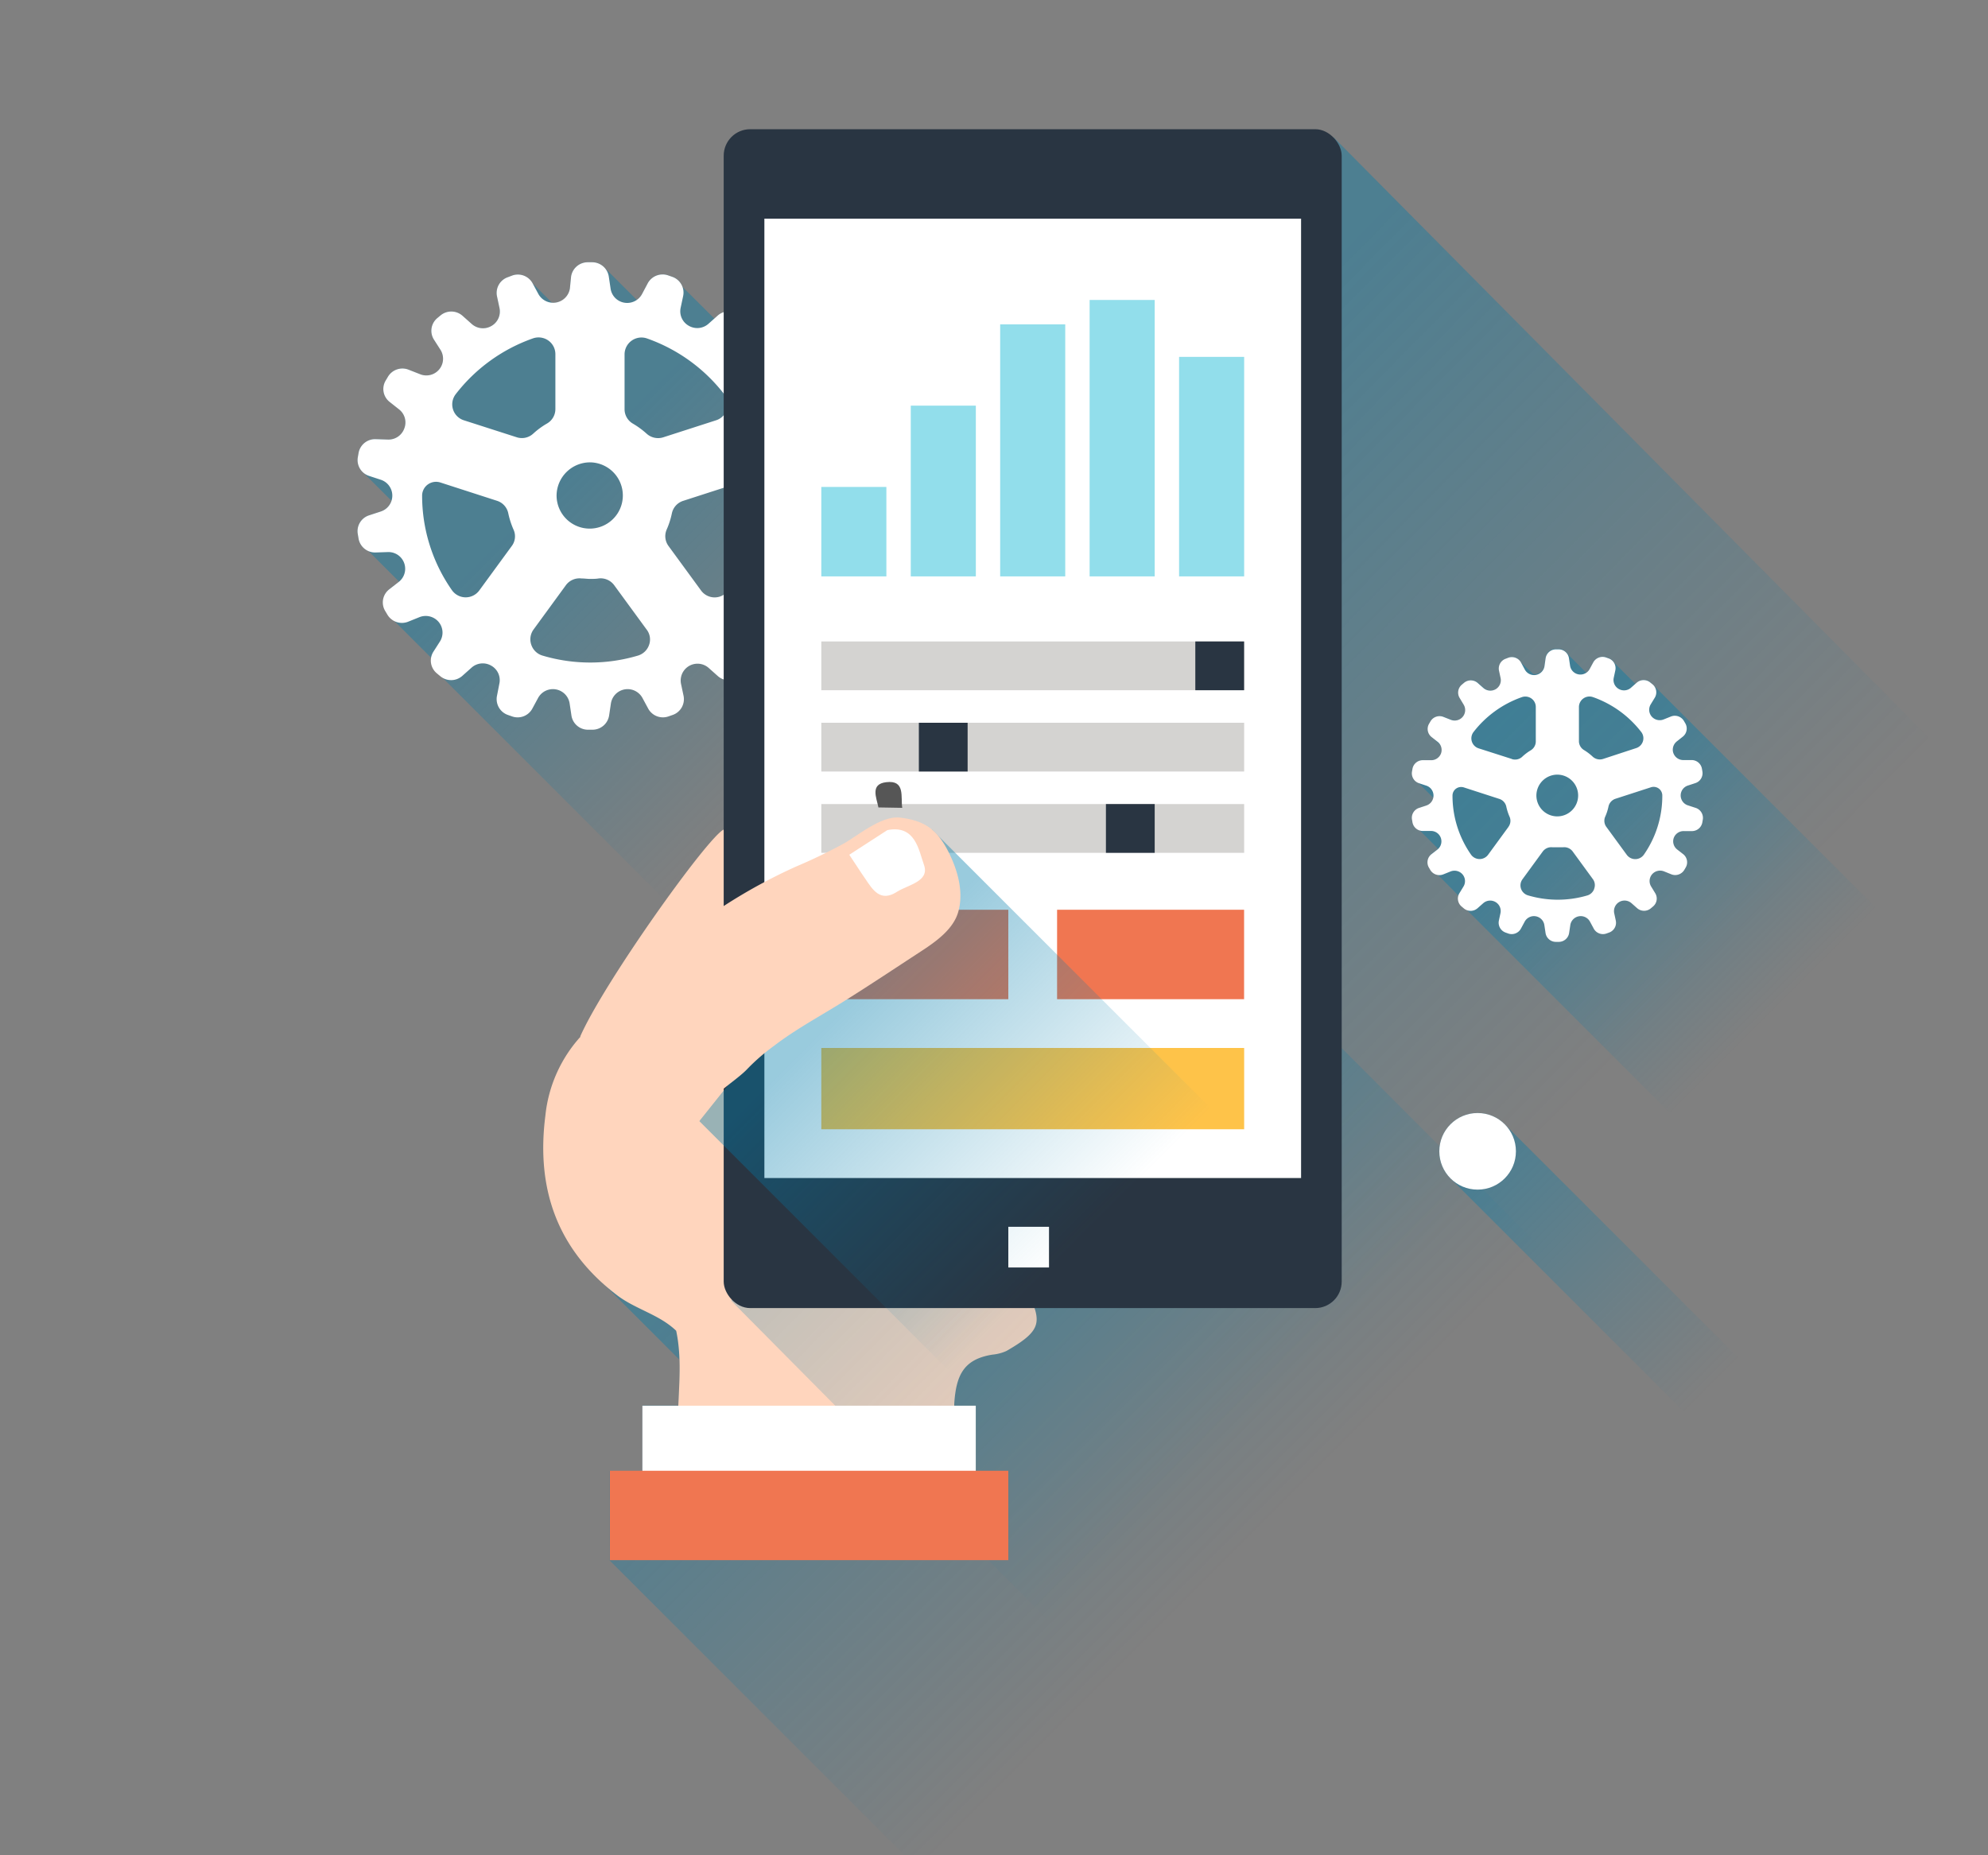 <svg xmlns="http://www.w3.org/2000/svg" xmlns:xlink="http://www.w3.org/1999/xlink" width="300" height="280" viewBox="0 0 300 280"><rect x="0" y="0" width="300" height="280" fill="#808080" stroke="none"/><defs><linearGradient id="名称未設定グラデーション_199" x1="124.37" y1="173.93" x2="233.81" y2="283.37" gradientUnits="userSpaceOnUse"><stop offset="0" stop-color="#007cab"/><stop offset="0.56" stop-color="#007cab" stop-opacity="0"/></linearGradient><linearGradient id="名称未設定グラデーション_210" x1="69.24" y1="55" x2="144.03" y2="129.79" gradientUnits="userSpaceOnUse"><stop offset="0.22" stop-color="#007cab"/><stop offset="0.75" stop-color="#007cab" stop-opacity="0"/></linearGradient><linearGradient id="名称未設定グラデーション_199-2" x1="158.55" y1="71.29" x2="304.66" y2="217.4" gradientTransform="matrix(1, -0.01, -0.01, 1.01, -13.67, 26.41)" xlink:href="#名称未設定グラデーション_199"/><linearGradient id="名称未設定グラデーション_200" x1="127.75" y1="151.86" x2="228.42" y2="252.54" gradientUnits="userSpaceOnUse"><stop offset="0" stop-color="#007cab"/><stop offset="0.35" stop-color="#007cab" stop-opacity="0"/></linearGradient><linearGradient id="名称未設定グラデーション_199-3" x1="223.18" y1="173.95" x2="285.92" y2="236.7" xlink:href="#名称未設定グラデーション_199"/><linearGradient id="名称未設定グラデーション_205" x1="224.68" y1="109.71" x2="301.38" y2="186.41" gradientUnits="userSpaceOnUse"><stop offset="0.16" stop-color="#007cab"/><stop offset="0.56" stop-color="#007cab" stop-opacity="0"/></linearGradient></defs><title>icon_app</title><g style="isolation:isolate"><g id="レイヤー_1" data-name="レイヤー 1"><rect width="300" height="280" style="fill:none"/><path d="M180.38,136.07,90.32,193l12.22,12.22c.07,2.3-.08,4.6-.18,6.89H96.94V222H92v13.5l80,80,120-67.69Z" style="opacity:0.4;mix-blend-mode:multiply;fill:url(#名称未設定グラデーション_199)"/><path d="M112.14,48h0l-.52-.42a2.55,2.55,0,0,0-3.32.06l-.5.44L103,43.3a2.55,2.55,0,0,0-1.52-1.52l-.63-.22a2.55,2.55,0,0,0-3.1,1.18l-.87,1.64a2.55,2.55,0,0,1-.79.88l-5-5a2.53,2.53,0,0,0-1.73-.69h-.67a2.54,2.54,0,0,0-2.51,2.16L86,43.54a2.44,2.44,0,0,1-2.71,2.14l-2.91-2.91a2.53,2.53,0,0,0-3.1-1.18l-.63.24A2.51,2.51,0,0,0,75,44.72l.38,1.78a2.51,2.51,0,0,1-1.21,2.69,2.54,2.54,0,0,1-3-.31l-1.37-1.22a2.55,2.55,0,0,0-3.32-.06L66,48a2.49,2.49,0,0,0-.52,3.25l1,1.56a2.52,2.52,0,0,1-3.1,3.66l-1.71-.67a2.54,2.54,0,0,0-3.14,1.08l-.34.57a2.48,2.48,0,0,0,.62,3.22l1.44,1.14A2.5,2.5,0,0,1,61,64.69a2.53,2.53,0,0,1-2.47,1.65l-1.84-.06a2.53,2.53,0,0,0-2.58,2.08L54,69a2.48,2.48,0,0,0,.73,2.23l4.33,4.33a2.54,2.54,0,0,1-1.62,1.63l-1.74.57A2.51,2.51,0,0,0,54,80.64l.11.66a2.52,2.52,0,0,0,1.5,1.87h0l4.61,4.61,0,0-1.44,1.12a2.5,2.5,0,0,0-.63,3.24l.34.57a2.52,2.52,0,0,0,.91.9h0l5.7,5.7a2.5,2.5,0,0,0,.89,2.27l.52.43,48.36,48.36,61.84-37.86Z" style="opacity:0.4;mix-blend-mode:multiply;fill:url(#名称未設定グラデーション_210)"/><g id="gear"><g id="_667-gear3.png" data-name="667-gear3.png"><path d="M122.36,77.78l-1.75-.57a2.52,2.52,0,0,1,0-4.8l1.75-.57A2.51,2.51,0,0,0,124.08,69l-.11-.66a2.53,2.53,0,0,0-2.58-2.08l-1.84.06a2.54,2.54,0,0,1-2.61-2.22,2.57,2.57,0,0,1,1-2.32l1.39-1.1a2.5,2.5,0,0,0,.63-3.24l-.34-.57a2.55,2.55,0,0,0-3.14-1.08l-1.71.69a2.55,2.55,0,0,1-2.89-.72,2.51,2.51,0,0,1-.21-2.94l1-1.56a2.51,2.51,0,0,0-.53-3.27l-.52-.42a2.55,2.55,0,0,0-3.32.06l-1.37,1.22a2.54,2.54,0,0,1-3,.31,2.5,2.5,0,0,1-1.22-2.69l.38-1.79a2.52,2.52,0,0,0-1.61-2.89l-.63-.22a2.55,2.55,0,0,0-3.1,1.18l-.87,1.64a2.54,2.54,0,0,1-2.68,1.29,2.51,2.51,0,0,1-2.06-2.13l-.27-1.81a2.54,2.54,0,0,0-2.51-2.16h-.67a2.54,2.54,0,0,0-2.51,2.16L86,43.54a2.55,2.55,0,0,1-4.75.84l-.87-1.61a2.53,2.53,0,0,0-3.1-1.18l-.63.24A2.51,2.51,0,0,0,75,44.72l.38,1.78a2.51,2.51,0,0,1-1.21,2.69,2.54,2.54,0,0,1-3-.31l-1.37-1.22a2.55,2.55,0,0,0-3.32-.06L66,48a2.49,2.49,0,0,0-.52,3.25l1,1.56a2.52,2.52,0,0,1-3.1,3.66l-1.71-.67a2.54,2.54,0,0,0-3.14,1.08l-.34.57a2.48,2.48,0,0,0,.62,3.22l1.44,1.14A2.5,2.5,0,0,1,61,64.69a2.53,2.53,0,0,1-2.47,1.65l-1.84-.06a2.53,2.53,0,0,0-2.58,2.08L54,69a2.51,2.51,0,0,0,1.71,2.83l1.74.57a2.52,2.52,0,0,1,0,4.8l-1.74.57A2.51,2.51,0,0,0,54,80.64l.11.66a2.53,2.53,0,0,0,2.58,2.08l1.84-.06a2.52,2.52,0,0,1,1.65,4.5l-1.44,1.12a2.5,2.5,0,0,0-.63,3.24l.34.57a2.55,2.55,0,0,0,3.14,1.08l1.71-.69a2.56,2.56,0,0,1,2.89.72,2.51,2.51,0,0,1,.21,2.94l-1,1.56a2.5,2.5,0,0,0,.53,3.27l.52.43a2.55,2.55,0,0,0,3.32-.06l1.37-1.22a2.54,2.54,0,0,1,3-.31,2.5,2.5,0,0,1,1.22,2.69L75,105a2.53,2.53,0,0,0,1.61,2.89l.63.22a2.52,2.52,0,0,0,3.1-1.18l.87-1.61a2.55,2.55,0,0,1,4.75.84l.27,1.81a2.52,2.52,0,0,0,2.51,2.16h.67a2.54,2.54,0,0,0,2.51-2.16l.27-1.81a2.55,2.55,0,0,1,4.75-.84l.87,1.61a2.53,2.53,0,0,0,3.1,1.18l.63-.22a2.52,2.52,0,0,0,1.61-2.89l-.38-1.79a2.54,2.54,0,0,1,4.18-2.4l1.37,1.22a2.55,2.55,0,0,0,3.32.06l.5-.43a2.49,2.49,0,0,0,.52-3.25l-1-1.56a2.51,2.51,0,0,1,.21-2.94,2.55,2.55,0,0,1,2.89-.72l1.71.69a2.55,2.55,0,0,0,3.14-1.08l.34-.57a2.5,2.5,0,0,0-.63-3.24l-1.44-1.12a2.5,2.5,0,0,1-.81-2.85,2.53,2.53,0,0,1,2.47-1.65l1.84.06A2.54,2.54,0,0,0,124,81.28l.11-.66A2.54,2.54,0,0,0,122.36,77.78Zm-33.3-8a5,5,0,1,1-5.07,5A5.05,5.05,0,0,1,89.06,69.78ZM77.24,82.39l-4.92,6.73a2.54,2.54,0,0,1-4.13-.06A24.88,24.88,0,0,1,63.7,74.81a2.09,2.09,0,0,1,.87-1.7,2.12,2.12,0,0,1,1.89-.29L75,75.58a2.51,2.51,0,0,1,1.7,1.88,12.71,12.71,0,0,0,.78,2.44A2.43,2.43,0,0,1,77.24,82.39ZM78,66l-8-2.57a2.52,2.52,0,0,1-1.23-3.94,25.35,25.35,0,0,1,11.65-8.42,2.56,2.56,0,0,1,2.31.31,2.52,2.52,0,0,1,1.08,2.06v8.3a2.51,2.51,0,0,1-1.25,2.17,11.92,11.92,0,0,0-2.1,1.54A2.52,2.52,0,0,1,78,66ZM97.95,97.33a2.55,2.55,0,0,1-1.67,1.61,25.26,25.26,0,0,1-14.42,0,2.54,2.54,0,0,1-1.68-1.61A2.51,2.51,0,0,1,80.52,95l4.89-6.7a2.55,2.55,0,0,1,2.33-1c.43,0,.87.07,1.3.07s.88,0,1.3-.07a2.54,2.54,0,0,1,2.33,1L97.57,95A2.44,2.44,0,0,1,97.95,97.33ZM100.09,66a2.57,2.57,0,0,1-2.49-.53,12.67,12.67,0,0,0-2.1-1.54,2.51,2.51,0,0,1-1.25-2.17v-8.3a2.55,2.55,0,0,1,3.39-2.38,25.35,25.35,0,0,1,11.65,8.42,2.48,2.48,0,0,1,.41,2.28,2.51,2.51,0,0,1-1.64,1.65Zm9.84,23.07a2.54,2.54,0,0,1-4.13.06l-4.92-6.73a2.5,2.5,0,0,1-.27-2.49,12.08,12.08,0,0,0,.78-2.44,2.53,2.53,0,0,1,1.7-1.88l8.55-2.76a2.12,2.12,0,0,1,1.89.29,2.09,2.09,0,0,1,.87,1.7A24.77,24.77,0,0,1,109.93,89.06Z" style="fill:#fff"/></g></g><path d="M109.18,125.21c-2.59,1.38-18.13,23.23-21.63,31.24l.06,0a20.91,20.91,0,0,0-5.31,11.93c-1.41,11,1.75,20.19,10.82,27.1,2.8,2.13,6.36,2.9,8.92,5.36.85,4,.43,8.05.29,12.06h-.17v11H144v-12c.27-4.37,1.43-6.78,5.8-7.46a6.56,6.56,0,0,0,2.08-.55c4.54-2.62,5.27-3.91,4-7.14" style="fill:#ffd5bd"/><polygon points="239.41 326.5 330.32 150.91 201.25 20.73 110.34 196.31 239.41 326.5" style="opacity:0.4;mix-blend-mode:multiply;fill:url(#名称未設定グラデーション_199-2)"/><rect x="109.21" y="19.5" width="93.26" height="177.92" rx="4" ry="4" style="fill:#293542"/><rect x="115.35" y="33" width="80.99" height="144.79" style="fill:#fff"/><rect x="152.16" y="185.15" width="6.14" height="6.14" style="fill:#fff"/><rect x="123.94" y="137.3" width="28.22" height="13.5" style="fill:#f07651"/><rect x="123.94" y="158.16" width="63.81" height="12.27" style="fill:#fec349"/><rect x="123.94" y="96.81" width="63.81" height="7.36" style="fill:#d4d3d1"/><rect x="180.38" y="96.81" width="7.36" height="7.36" style="fill:#293542"/><rect x="123.94" y="109.08" width="63.81" height="7.36" style="fill:#d4d3d1"/><rect x="138.66" y="109.08" width="7.36" height="7.36" style="fill:#293542"/><rect x="123.94" y="121.35" width="63.81" height="7.36" style="fill:#d4d3d1"/><rect x="166.89" y="121.35" width="7.36" height="7.36" style="fill:#293542"/><rect x="159.52" y="137.3" width="28.22" height="13.5" style="fill:#f07651"/><rect x="123.94" y="73.49" width="9.82" height="13.5" style="fill:#92deeb"/><rect x="137.44" y="61.22" width="9.82" height="25.77" style="fill:#92deeb"/><rect x="150.93" y="48.95" width="9.82" height="38.04" style="fill:#92deeb"/><rect x="164.43" y="45.27" width="9.82" height="41.72" style="fill:#92deeb"/><rect x="177.93" y="53.86" width="9.82" height="33.13" style="fill:#92deeb"/><polygon points="140.65 125.21 105.53 169.2 219.04 282.71 254.16 238.71 140.65 125.21" style="opacity:0.4;mix-blend-mode:multiply;fill:url(#名称未設定グラデーション_200)"/><path d="M143.22,128.75c-1.69-3.43-3.54-4.88-7.35-5.35-2.77-.34-6.16,2.52-8.43,3.85a79.69,79.69,0,0,1-7.26,3.51,81.6,81.6,0,0,0-11,6L93.26,150.8l12.27,18.41c0-3,5.34-5.78,7.36-8a30.58,30.58,0,0,1,3.9-3.36c3.35-2.57,7.1-4.56,10.67-6.8,3.87-2.42,7.64-4.94,11.46-7.43,2.26-1.47,5-3.38,5.71-6.09C145.43,134.61,144.53,131.4,143.22,128.75Z" style="fill:#ffd5bd"/><path d="M128.16,129l5.75-3.72c4.22-.83,4.72,3,5.52,5.24.9,2.51-2.38,3-4.07,4.07-2.52,1.62-3.65-.29-4.81-2C129.74,131.43,129,130.23,128.16,129Z" style="fill:#fff"/><path d="M132.56,121.86c-.31-1.51-1.27-3.52,1.17-3.81,2.92-.36,2.17,2.21,2.42,3.87Z" style="fill:#565656"/><path d="M292.4,235l-65.33-65.33a5.78,5.78,0,0,0-8.18,8.18l65.33,65.33A5.78,5.78,0,0,0,292.4,235Z" style="opacity:0.4;mix-blend-mode:multiply;fill:url(#名称未設定グラデーション_199-3)"/><circle cx="222.98" cy="173.76" r="5.78" style="fill:#fff"/><rect x="96.94" y="212.15" width="50.31" height="12.27" style="fill:#fff"/><polygon points="122.1 221.97 92.04 221.97 92.04 235.46 122.1 235.46 152.16 235.46 152.16 221.97 122.1 221.97" style="fill:#f07651"/><path d="M295,148.87h0L289.1,143h0l-40-40a1.59,1.59,0,0,0-2.08,0l-.24.21-3.18-3.18a1.6,1.6,0,0,0-.82-.69l-.39-.14a1.6,1.6,0,0,0-1.94.74l-.54,1a1.58,1.58,0,0,1-.55.57l-2.75-2.75a1.57,1.57,0,0,0-.56-.56l-.06-.06v0a1.55,1.55,0,0,0-.77-.23h-.42a1.58,1.58,0,0,0-1.57,1.35l-.16,1.13a1.52,1.52,0,0,1-1.68,1.34L229.52,100a1.53,1.53,0,0,0-.51-.51L229,99.4v0a1.56,1.56,0,0,0-1.32-.14l-.39.15a1.57,1.57,0,0,0-1,1.81l.24,1.11a1.57,1.57,0,0,1-.75,1.68,1.59,1.59,0,0,1-1.85-.19l-.86-.76a1.59,1.59,0,0,0-2.08,0l-.32.27a1.56,1.56,0,0,0-.32,2l.6,1a1.58,1.58,0,0,1-1.94,2.29l-1.07-.42a1.59,1.59,0,0,0-2,.67l-.21.36a1.55,1.55,0,0,0,.39,2l1.39,1.39a1.54,1.54,0,0,1,0,1.1,1.58,1.58,0,0,1-1.54,1l-1.15,0a1.58,1.58,0,0,0-1.61,1.3l-.07.41a1.55,1.55,0,0,0,.82,1.64h0l2.39,2.39a1.58,1.58,0,0,1-1,1.09l-1.09.36a1.57,1.57,0,0,0-1.07,1.77l.07.41a1.56,1.56,0,0,0,.75,1h0l3,3-.87.68a1.56,1.56,0,0,0-.39,2l5.44,5.51-.21.67,12.77,12.77,44,44,16,16,16.11-46.16Z" style="opacity:0.4;mix-blend-mode:multiply;fill:url(#名称未設定グラデーション_205)"/><g id="gear-2" data-name="gear"><g id="_667-gear3.png-2" data-name="667-gear3.png"><path d="M255.83,121.91l-1.1-.36a1.57,1.57,0,0,1,0-3l1.1-.36a1.57,1.57,0,0,0,1.07-1.77l-.07-.41a1.58,1.58,0,0,0-1.61-1.3l-1.15,0a1.59,1.59,0,0,1-1.63-1.39,1.61,1.61,0,0,1,.63-1.45l.87-.69a1.56,1.56,0,0,0,.39-2l-.21-.36a1.6,1.6,0,0,0-2-.67l-1.07.43a1.6,1.6,0,0,1-1.81-.45,1.57,1.57,0,0,1-.13-1.84l.61-1a1.57,1.57,0,0,0-.33-2l-.32-.26a1.59,1.59,0,0,0-2.08,0l-.86.76a1.59,1.59,0,0,1-1.85.19,1.56,1.56,0,0,1-.76-1.68l.24-1.12a1.57,1.57,0,0,0-1-1.81l-.39-.14a1.6,1.6,0,0,0-1.94.74l-.54,1a1.59,1.59,0,0,1-1.67.81,1.57,1.57,0,0,1-1.29-1.33l-.17-1.13A1.58,1.58,0,0,0,235.23,98h-.42a1.58,1.58,0,0,0-1.57,1.35l-.16,1.13a1.59,1.59,0,0,1-3,.53l-.54-1a1.58,1.58,0,0,0-1.94-.74l-.39.15a1.57,1.57,0,0,0-1,1.81l.24,1.11a1.57,1.57,0,0,1-.75,1.68,1.59,1.59,0,0,1-1.85-.19l-.86-.76a1.59,1.59,0,0,0-2.08,0l-.32.27a1.56,1.56,0,0,0-.32,2l.6,1a1.58,1.58,0,0,1-1.94,2.29l-1.07-.42a1.59,1.59,0,0,0-2,.67l-.21.36a1.55,1.55,0,0,0,.39,2l.9.71a1.56,1.56,0,0,1,.51,1.78,1.58,1.58,0,0,1-1.54,1l-1.15,0a1.58,1.58,0,0,0-1.61,1.3l-.07.41a1.57,1.57,0,0,0,1.07,1.77l1.09.36a1.58,1.58,0,0,1,0,3l-1.09.36a1.57,1.57,0,0,0-1.07,1.77l.07.41a1.58,1.58,0,0,0,1.61,1.3l1.15,0a1.57,1.57,0,0,1,1,2.81l-.9.7a1.56,1.56,0,0,0-.39,2l.21.36a1.6,1.6,0,0,0,2,.67l1.07-.43a1.6,1.6,0,0,1,1.81.45,1.57,1.57,0,0,1,.13,1.84l-.61,1a1.56,1.56,0,0,0,.33,2l.32.27a1.59,1.59,0,0,0,2.08,0l.86-.76a1.59,1.59,0,0,1,1.85-.19,1.56,1.56,0,0,1,.76,1.68l-.24,1.12a1.58,1.58,0,0,0,1,1.81l.39.14a1.58,1.58,0,0,0,1.94-.74l.54-1a1.59,1.59,0,0,1,3,.53l.17,1.13a1.58,1.58,0,0,0,1.57,1.35h.42a1.58,1.58,0,0,0,1.57-1.35l.17-1.13a1.59,1.59,0,0,1,3-.53l.54,1a1.58,1.58,0,0,0,1.94.74l.39-.14a1.57,1.57,0,0,0,1-1.81l-.24-1.12a1.59,1.59,0,0,1,2.61-1.5l.86.76a1.59,1.59,0,0,0,2.08,0l.32-.27a1.55,1.55,0,0,0,.32-2l-.61-1a1.57,1.57,0,0,1,.13-1.84,1.6,1.6,0,0,1,1.81-.45l1.07.43a1.6,1.6,0,0,0,2-.67l.21-.36a1.56,1.56,0,0,0-.39-2l-.9-.7a1.56,1.56,0,0,1-.51-1.78,1.58,1.58,0,0,1,1.54-1l1.15,0a1.59,1.59,0,0,0,1.61-1.31l.07-.41A1.59,1.59,0,0,0,255.83,121.91Zm-20.81-5a3.15,3.15,0,1,1-3.17,3.14A3.16,3.16,0,0,1,235,116.91Zm-7.38,7.88-3.07,4.2a1.59,1.59,0,0,1-2.58,0,15.55,15.55,0,0,1-2.8-8.91,1.3,1.3,0,0,1,.54-1.06,1.32,1.32,0,0,1,1.18-.18l5.34,1.73a1.57,1.57,0,0,1,1.06,1.17,8,8,0,0,0,.49,1.52A1.52,1.52,0,0,1,227.63,124.79Zm.49-10.25-5-1.6a1.58,1.58,0,0,1-.77-2.46,15.84,15.84,0,0,1,7.28-5.26,1.6,1.6,0,0,1,1.45.19,1.57,1.57,0,0,1,.67,1.29v5.19a1.57,1.57,0,0,1-.78,1.36,7.45,7.45,0,0,0-1.31,1A1.58,1.58,0,0,1,228.12,114.55Zm12.45,19.59a1.59,1.59,0,0,1-1,1,15.79,15.79,0,0,1-9,0,1.59,1.59,0,0,1-1.05-1,1.57,1.57,0,0,1,.22-1.43l3.06-4.19a1.6,1.6,0,0,1,1.45-.64c.27,0,.54,0,.81,0s.55,0,.81,0a1.59,1.59,0,0,1,1.45.64l3.06,4.19A1.53,1.53,0,0,1,240.57,134.13Zm1.34-19.59a1.6,1.6,0,0,1-1.56-.33,7.92,7.92,0,0,0-1.31-1,1.57,1.57,0,0,1-.78-1.36V106.7a1.59,1.59,0,0,1,2.12-1.49,15.84,15.84,0,0,1,7.28,5.26,1.55,1.55,0,0,1,.25,1.43,1.57,1.57,0,0,1-1,1ZM248.06,129a1.59,1.59,0,0,1-2.58,0l-3.07-4.2a1.56,1.56,0,0,1-.17-1.56,7.55,7.55,0,0,0,.49-1.52,1.58,1.58,0,0,1,1.06-1.17l5.34-1.73a1.32,1.32,0,0,1,1.18.18,1.3,1.3,0,0,1,.54,1.06A15.48,15.48,0,0,1,248.06,129Z" style="fill:#fff"/></g></g></g></g></svg>